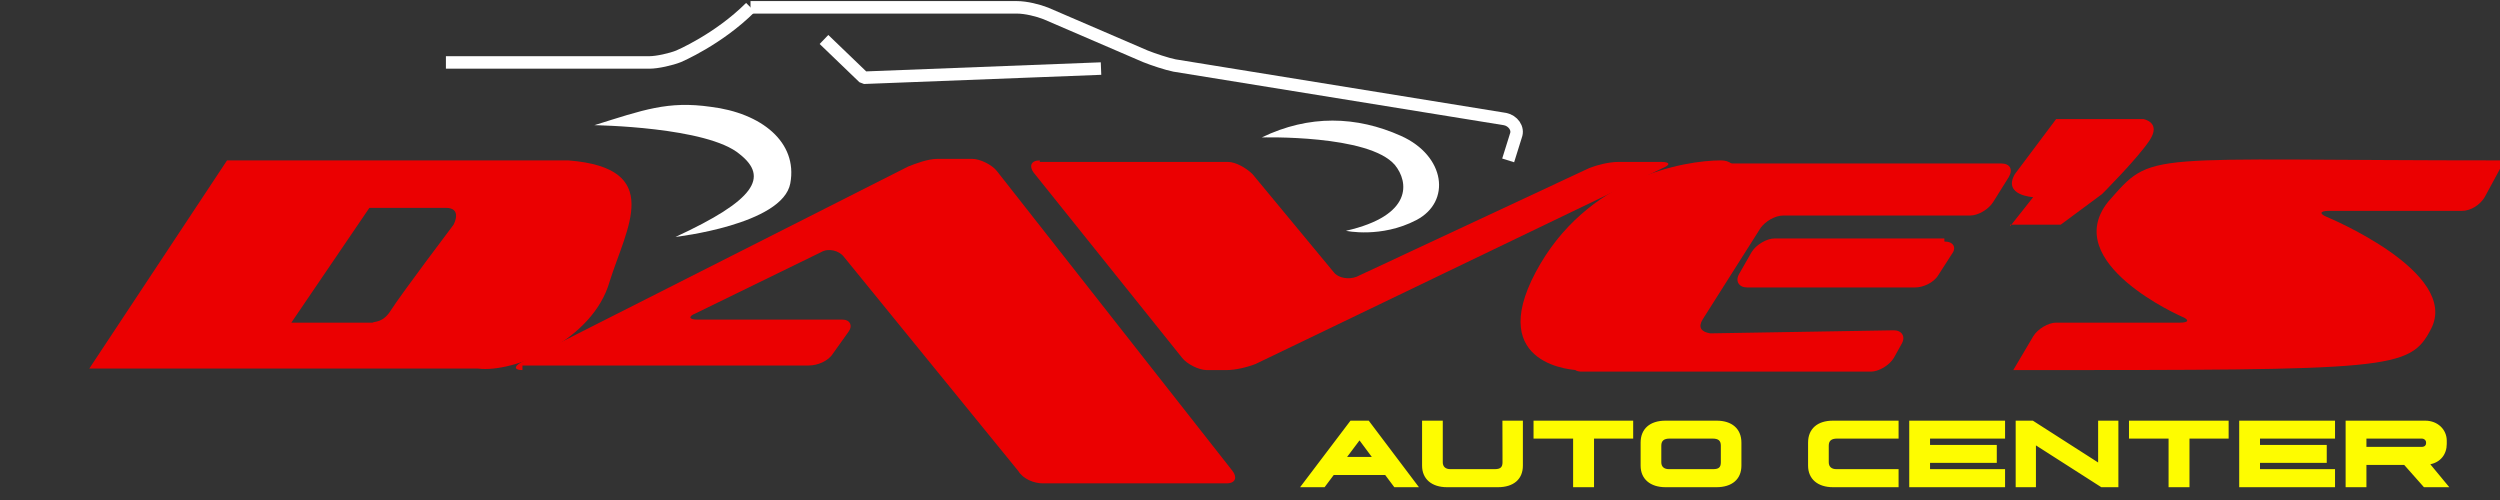 <svg width="200" height="40" viewBox="0 0 200 40" fill="none" xmlns="http://www.w3.org/2000/svg">
<rect x="0" y="0" width="200" height="40" fill="#333333" stroke="none"/>
<g clipPath="url(#clip0_936_8212)">
<path d="M45.469 12.832H18.163L7.143 29.485H38.245C41.061 29.852 47.428 27.28 48.776 22.505C50.122 18.219 53.184 13.444 45.469 12.832ZM36.286 17.974C36.286 17.974 32.122 23.485 31.265 24.831C30.653 25.811 30.041 25.689 29.796 25.811H23.306L29.551 16.628C29.551 16.628 34.204 16.628 35.673 16.628C37.02 16.628 36.286 17.974 36.286 17.974Z" fill="#EB0001"/>
<path d="M41.796 29.607C41.184 29.607 41.061 29.363 41.673 28.995L72.653 13.322C73.265 13.077 74.245 12.71 74.98 12.71H77.796C78.408 12.71 79.388 13.199 79.755 13.689L98.612 37.689C98.98 38.179 98.857 38.669 98.122 38.669H83.428C82.694 38.669 81.837 38.301 81.469 37.689L67.51 20.546C67.143 20.056 66.286 19.811 65.673 20.179L55.633 25.077C55.02 25.322 55.143 25.567 55.755 25.567H67.388C68 25.567 68.245 26.056 67.877 26.546L66.653 28.261C66.286 28.873 65.428 29.24 64.694 29.24H41.796V29.607Z" fill="#EB0001"/>
<path d="M83.184 12.832C82.449 12.832 82.326 13.321 82.694 13.811L94.571 28.628C94.939 29.117 95.918 29.607 96.531 29.607H98.122C98.857 29.607 99.837 29.362 100.449 29.117L133.02 13.444C133.633 13.199 133.633 12.954 132.898 12.954H129.469C128.735 12.954 127.755 13.199 127.143 13.444L108.53 22.138C107.918 22.383 107.061 22.26 106.694 21.77L100.204 13.934C99.714 13.444 98.857 12.954 98.245 12.954H83.184V12.832Z" fill="#EB0001"/>
<path d="M151.51 26.424C152.122 26.424 152.49 26.913 152.122 27.526L151.51 28.628C151.143 29.24 150.286 29.73 149.673 29.73H126.531C125.796 29.73 125.673 29.24 126.041 28.75L136.327 14.056C136.694 13.444 137.551 13.077 138.286 13.077H160.082C160.816 13.077 161.061 13.566 160.694 14.179L159.469 16.138C159.102 16.75 158.245 17.24 157.633 17.24H142.694C141.959 17.24 141.224 17.73 140.857 18.22L136.204 25.567C135.837 26.179 136.082 26.546 136.816 26.669L151.51 26.424Z" fill="#EB0001"/>
<path d="M126.163 29.607C126.163 29.607 118.816 29.362 122.857 21.77C126.898 14.178 134.735 12.832 137.673 12.832C140.612 12.832 137.673 18.831 137.673 18.831L126.163 29.607Z" fill="#EB0001"/>
<path d="M155.551 19.322C156.286 19.322 156.531 19.811 156.163 20.301L155.061 22.015C154.694 22.628 153.837 22.995 153.225 22.995H139.755C139.143 22.995 138.776 22.505 139.143 21.893L140.122 20.179C140.49 19.567 141.347 19.077 141.959 19.077H155.551V19.322Z" fill="#EB0001"/>
<path d="M160.816 18.097L162.653 15.771C162.653 15.771 160.204 15.648 161.184 13.934L164.49 9.526H171.469C171.469 9.526 172.939 9.771 171.959 11.24C170.98 12.71 168.163 15.526 168.163 15.526L164.857 17.975H160.816V18.097Z" fill="#EB0001"/>
<path d="M200.367 12.832L198.776 15.771C198.408 16.383 197.674 16.872 196.939 16.872H186.286C185.551 16.872 185.551 17.117 186.163 17.362C186.163 17.362 196.816 21.77 194.49 26.301C192.776 29.607 191.429 29.607 161.061 29.607L162.653 26.913C163.02 26.301 163.878 25.811 164.49 25.811H174.408C175.143 25.811 175.143 25.566 174.531 25.322C174.531 25.322 164.735 21.036 168.653 16.138C172.327 11.975 170.98 12.832 200.367 12.832Z" fill="#EB0001"/>
<path d="M111.545 38.976L110.815 37.999H106.698L105.968 38.976H104.007L108.039 33.653H109.499L113.515 38.976H111.545ZM107.767 36.556H109.745L108.761 35.232L107.767 36.556ZM115.761 38.976C114.539 38.976 113.766 38.322 113.766 37.252V33.653H115.422V36.981C115.422 37.337 115.642 37.532 116.033 37.532H119.573C120.023 37.532 120.201 37.388 120.201 36.981L120.193 33.653H121.831V37.252C121.831 38.339 121.084 38.976 119.836 38.976H115.761ZM125.849 38.976V35.087H122.683V33.653H130.654V35.087H127.522V38.976H125.849ZM133.244 38.976C132.021 38.976 131.249 38.322 131.249 37.252V35.41C131.249 34.306 131.996 33.653 133.235 33.653H137.335C138.558 33.653 139.313 34.306 139.313 35.41V37.252C139.313 38.339 138.558 38.976 137.318 38.976H133.244ZM133.515 37.532H137.047C137.497 37.532 137.667 37.388 137.667 36.981V35.656C137.667 35.257 137.48 35.087 136.996 35.087H133.575C133.108 35.087 132.904 35.266 132.904 35.656V36.981C132.904 37.337 133.125 37.532 133.515 37.532ZM146.641 38.976C145.418 38.976 144.646 38.322 144.646 37.252V35.41C144.646 34.306 145.393 33.653 146.632 33.653H151.887V35.087H146.972C146.505 35.087 146.301 35.266 146.301 35.656V36.981C146.301 37.337 146.522 37.532 146.913 37.532H151.887V38.976H146.641ZM152.739 38.976V33.653H160.405V35.087H154.403V35.597H159.743V37.032H154.403V37.532H160.405V38.976H152.739ZM167.85 33.653H169.471V38.976H168.104L162.875 35.631V38.976H161.254V33.653H162.629L167.85 36.998V33.653ZM173.486 38.976V35.087H170.319V33.653H178.291V35.087H175.158V38.976H173.486ZM179.136 38.976V33.653H186.802V35.087H180.8V35.597H186.14V37.032H180.8V37.532H186.802V38.976H179.136ZM195.944 38.976H193.915L192.336 37.193H189.314V38.976H187.65V33.653H194.017C195.019 33.653 195.741 34.366 195.741 35.257V35.512C195.741 36.344 195.248 36.972 194.425 37.142L195.944 38.976ZM189.314 35.087V35.75H193.737C193.958 35.75 194.085 35.631 194.085 35.453V35.393C194.085 35.223 193.932 35.087 193.737 35.087H189.314Z" fill="#FEFC00"/>
<path d="M60.041 0.587H81.347C82.082 0.587 83.061 0.832 83.674 1.077L91.633 4.505C92.245 4.75 93.347 5.118 93.959 5.24L120.408 9.526C121.02 9.648 121.51 10.26 121.265 10.873L120.653 12.832" stroke="white" strokeWidth="0.631" strokeMiterlimit="10" strokeLinecap="round"/>
<path d="M35.673 4.995H51.959C52.571 4.995 53.673 4.75 54.286 4.505C54.286 4.505 57.469 3.158 60.041 0.587" stroke="white" strokeWidth="0.631" strokeMiterlimit="10" strokeLinecap="round"/>
<path d="M65.918 3.158L69.102 6.219L88.082 5.485" stroke="white" strokeWidth="0.631" strokeMiterlimit="10" strokeLinecap="round" stroke-linejoin="bevel"/>
<path d="M100.939 10.995C100.939 10.995 109.51 10.75 111.592 13.199C112.694 14.546 113.061 17.24 107.674 18.464C107.674 18.464 110.49 19.076 113.306 17.607C116.123 16.138 115.633 12.464 112.082 10.872C108.531 9.281 104.735 9.158 100.939 10.995Z" fill="white"/>
<path d="M54.041 18.954C54.041 18.954 62.612 17.975 63.224 14.668C63.837 11.362 60.898 9.036 56.857 8.546C53.429 8.056 51.469 8.791 47.551 10.015C47.551 10.015 56.612 10.138 59.184 12.342C61.51 14.179 60.408 16.015 54.041 18.954Z" fill="white"/>
</g>
<defs>
<clipPath id="clip0_936_8212">
<rect width="200" height="40" fill="white"/>
</clipPath>
</defs>
</svg>
